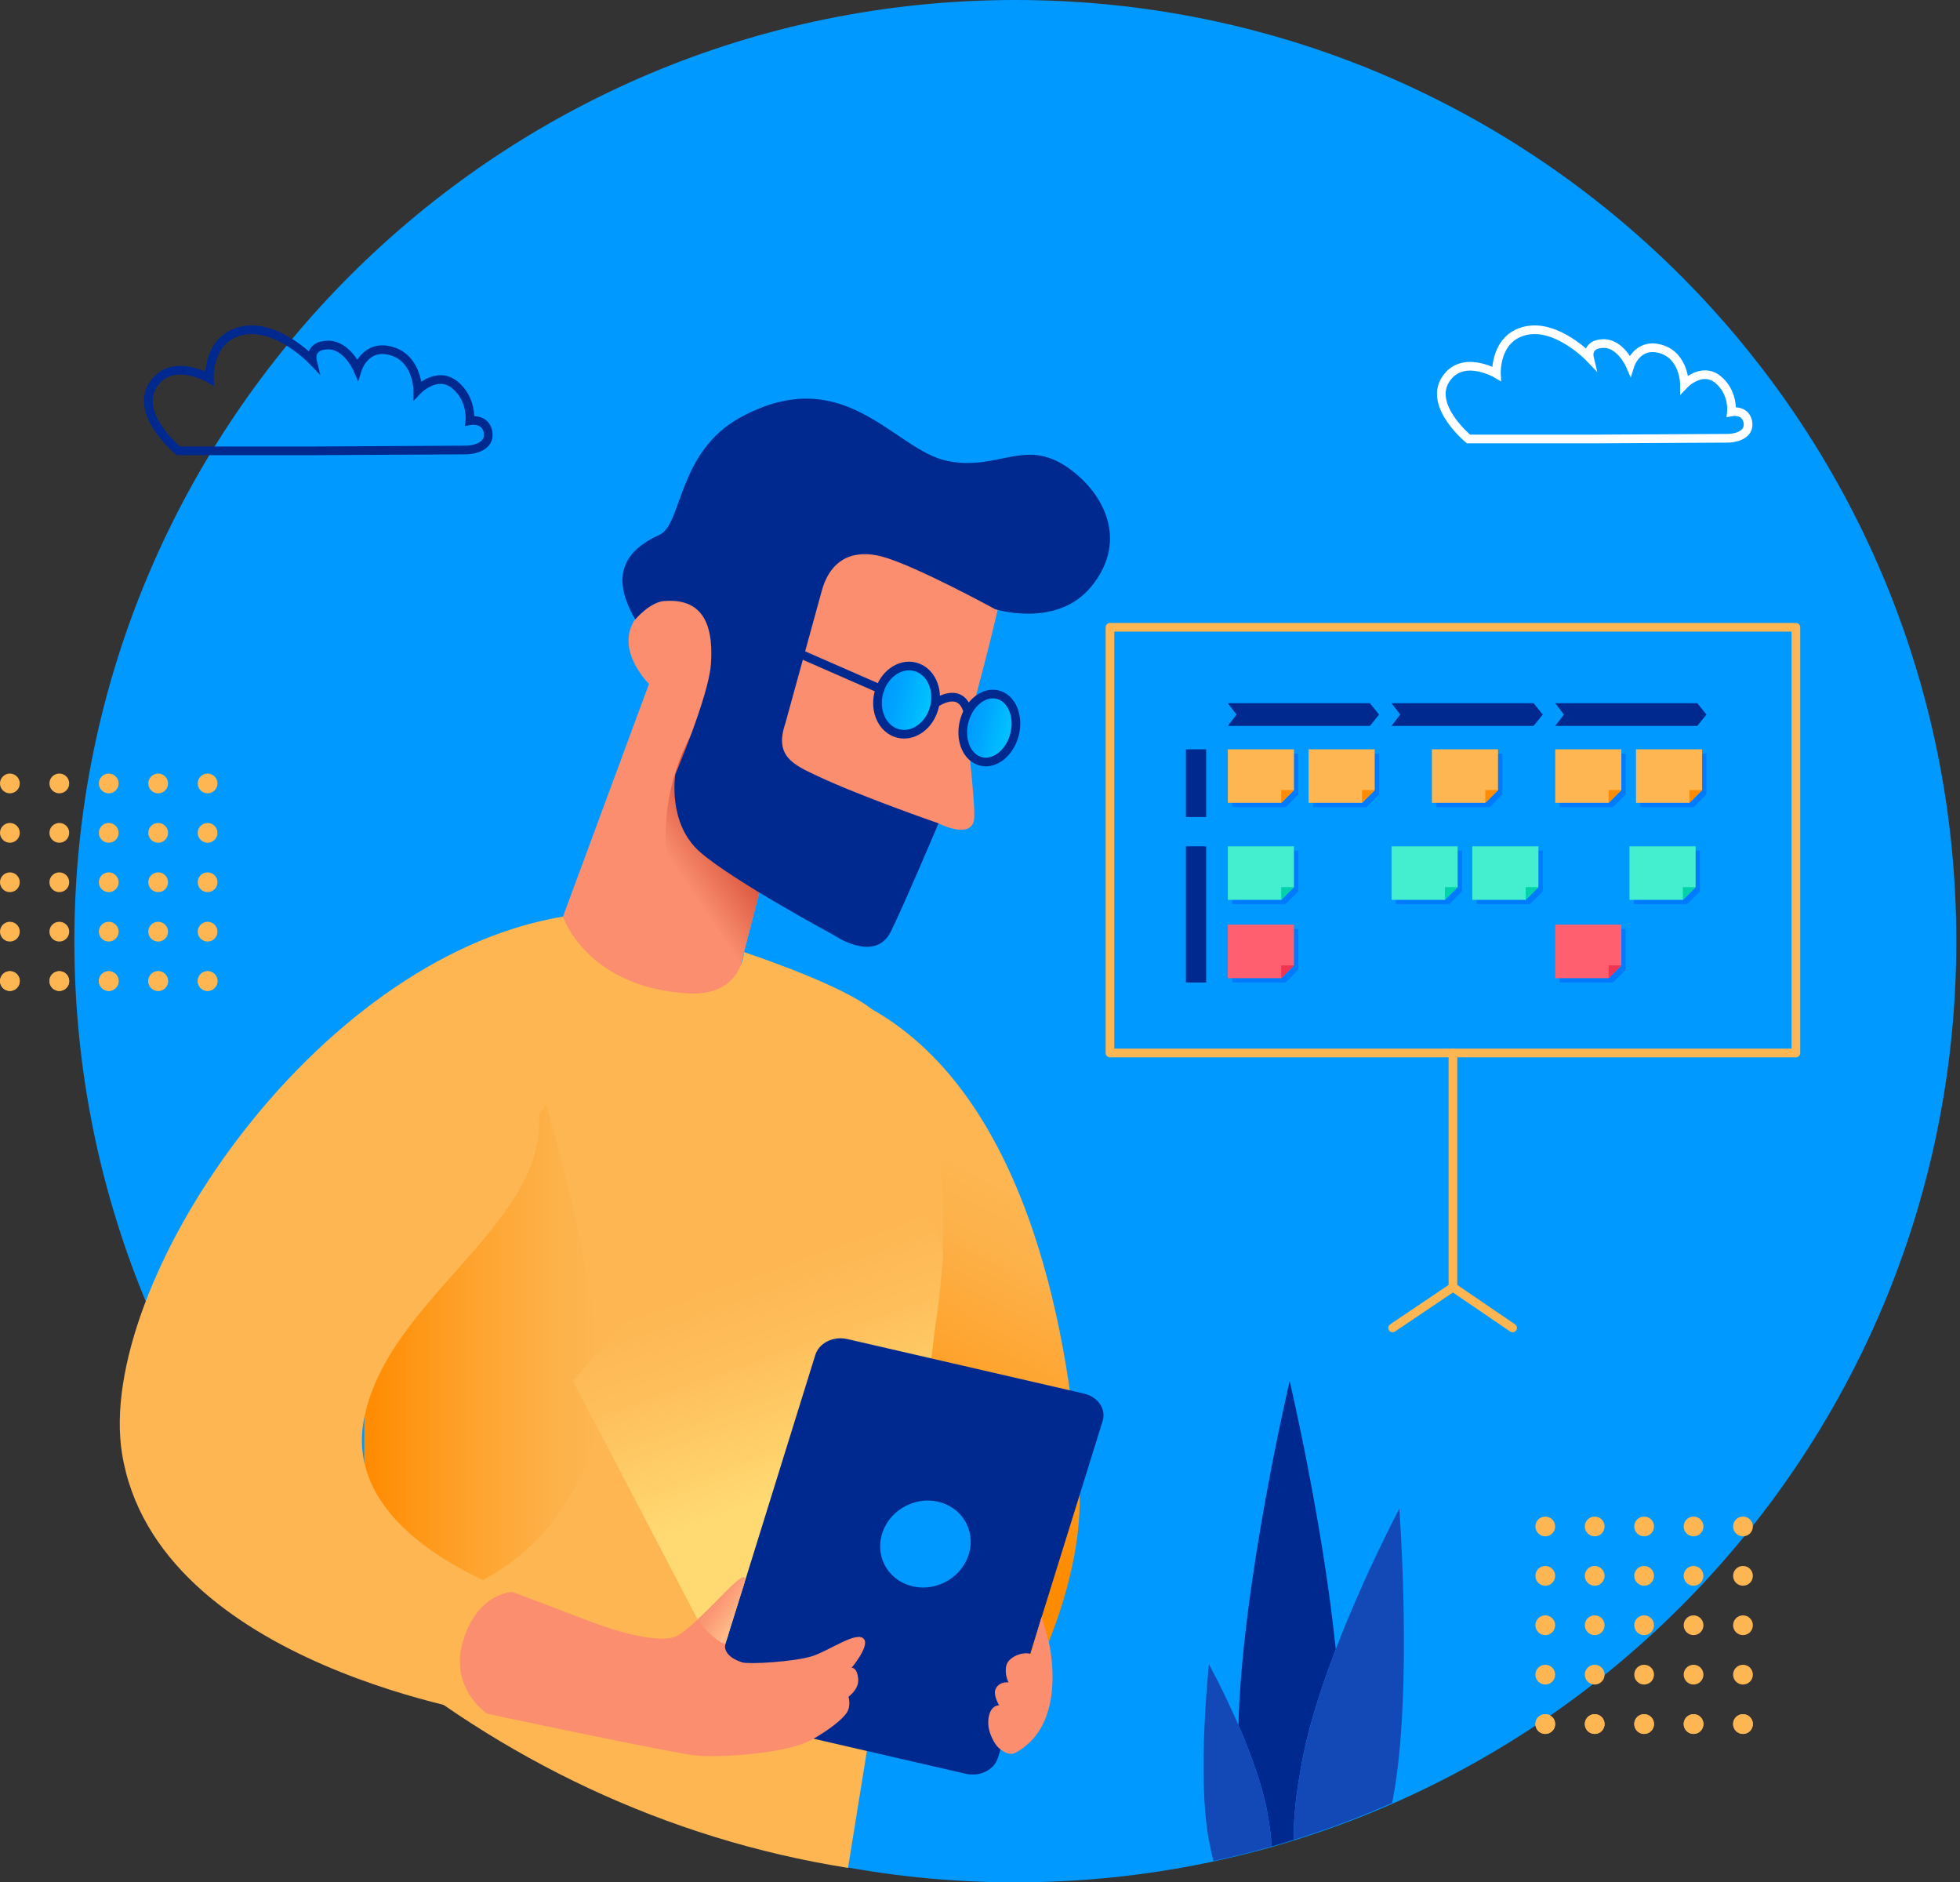 <svg xmlns="http://www.w3.org/2000/svg" width="452" height="434" viewBox="0 0 452 434" fill="none"><rect x="0" y="0" width="452" height="434" fill="#333333" stroke="none"/><g clip-path="url(#clip0)"><path d="M234.149 434C353.995 434 451.149 336.846 451.149 217C451.149 97.154 353.995 0 234.149 0C114.303 0 17.149 97.154 17.149 217C17.149 336.846 114.303 434 234.149 434Z" fill="#0099FF"></path><path d="M2.28 182.914C3.539 182.914 4.559 181.894 4.559 180.636C4.559 179.378 3.539 178.358 2.28 178.358C1.021 178.358 0 179.378 0 180.636C0 181.894 1.021 182.914 2.28 182.914Z" fill="#FDB652"></path><path d="M13.679 182.914C14.938 182.914 15.958 181.894 15.958 180.636C15.958 179.378 14.938 178.358 13.679 178.358C12.42 178.358 11.399 179.378 11.399 180.636C11.399 181.894 12.42 182.914 13.679 182.914Z" fill="#FDB652"></path><path d="M25.078 182.914C26.337 182.914 27.357 181.894 27.357 180.636C27.357 179.378 26.337 178.358 25.078 178.358C23.819 178.358 22.798 179.378 22.798 180.636C22.798 181.894 23.819 182.914 25.078 182.914Z" fill="#FDB652"></path><path d="M36.477 182.914C37.736 182.914 38.756 181.894 38.756 180.636C38.756 179.378 37.736 178.358 36.477 178.358C35.218 178.358 34.197 179.378 34.197 180.636C34.197 181.894 35.218 182.914 36.477 182.914Z" fill="#FDB652"></path><path d="M47.876 182.914C49.135 182.914 50.155 181.894 50.155 180.636C50.155 179.378 49.135 178.358 47.876 178.358C46.616 178.358 45.596 179.378 45.596 180.636C45.596 181.894 46.616 182.914 47.876 182.914Z" fill="#FDB652"></path><path d="M2.28 194.304C3.539 194.304 4.559 193.285 4.559 192.026C4.559 190.768 3.539 189.748 2.28 189.748C1.021 189.748 0 190.768 0 192.026C0 193.285 1.021 194.304 2.28 194.304Z" fill="#FDB652"></path><path d="M13.679 194.304C14.938 194.304 15.958 193.285 15.958 192.026C15.958 190.768 14.938 189.748 13.679 189.748C12.42 189.748 11.399 190.768 11.399 192.026C11.399 193.285 12.42 194.304 13.679 194.304Z" fill="#FDB652"></path><path d="M25.078 194.304C26.337 194.304 27.357 193.285 27.357 192.026C27.357 190.768 26.337 189.748 25.078 189.748C23.819 189.748 22.798 190.768 22.798 192.026C22.798 193.285 23.819 194.304 25.078 194.304Z" fill="#FDB652"></path><path d="M36.477 194.304C37.736 194.304 38.756 193.285 38.756 192.026C38.756 190.768 37.736 189.748 36.477 189.748C35.218 189.748 34.197 190.768 34.197 192.026C34.197 193.285 35.218 194.304 36.477 194.304Z" fill="#FDB652"></path><path d="M47.876 194.304C49.135 194.304 50.155 193.285 50.155 192.026C50.155 190.768 49.135 189.748 47.876 189.748C46.616 189.748 45.596 190.768 45.596 192.026C45.596 193.285 46.616 194.304 47.876 194.304Z" fill="#FDB652"></path><path d="M2.28 205.695C3.539 205.695 4.559 204.675 4.559 203.417C4.559 202.158 3.539 201.138 2.28 201.138C1.021 201.138 0 202.158 0 203.417C0 204.675 1.021 205.695 2.28 205.695Z" fill="#FDB652"></path><path d="M13.679 205.695C14.938 205.695 15.958 204.675 15.958 203.417C15.958 202.158 14.938 201.138 13.679 201.138C12.42 201.138 11.399 202.158 11.399 203.417C11.399 204.675 12.42 205.695 13.679 205.695Z" fill="#FDB652"></path><path d="M25.078 205.695C26.337 205.695 27.357 204.675 27.357 203.417C27.357 202.158 26.337 201.138 25.078 201.138C23.819 201.138 22.798 202.158 22.798 203.417C22.798 204.675 23.819 205.695 25.078 205.695Z" fill="#FDB652"></path><path d="M36.477 205.695C37.736 205.695 38.756 204.675 38.756 203.417C38.756 202.158 37.736 201.138 36.477 201.138C35.218 201.138 34.197 202.158 34.197 203.417C34.197 204.675 35.218 205.695 36.477 205.695Z" fill="#FDB652"></path><path d="M47.876 205.695C49.135 205.695 50.155 204.675 50.155 203.417C50.155 202.158 49.135 201.138 47.876 201.138C46.616 201.138 45.596 202.158 45.596 203.417C45.596 204.675 46.616 205.695 47.876 205.695Z" fill="#FDB652"></path><path d="M2.28 217.085C3.539 217.085 4.559 216.065 4.559 214.807C4.559 213.549 3.539 212.529 2.28 212.529C1.021 212.529 0 213.549 0 214.807C0 216.065 1.021 217.085 2.28 217.085Z" fill="#FDB652"></path><path d="M13.679 217.085C14.938 217.085 15.958 216.065 15.958 214.807C15.958 213.549 14.938 212.529 13.679 212.529C12.42 212.529 11.399 213.549 11.399 214.807C11.399 216.065 12.42 217.085 13.679 217.085Z" fill="#FDB652"></path><path d="M25.078 217.085C26.337 217.085 27.357 216.065 27.357 214.807C27.357 213.549 26.337 212.529 25.078 212.529C23.819 212.529 22.798 213.549 22.798 214.807C22.798 216.065 23.819 217.085 25.078 217.085Z" fill="#FDB652"></path><path d="M36.477 217.085C37.736 217.085 38.756 216.065 38.756 214.807C38.756 213.549 37.736 212.529 36.477 212.529C35.218 212.529 34.197 213.549 34.197 214.807C34.197 216.065 35.218 217.085 36.477 217.085Z" fill="#FDB652"></path><path d="M47.876 217.085C49.135 217.085 50.155 216.065 50.155 214.807C50.155 213.549 49.135 212.529 47.876 212.529C46.616 212.529 45.596 213.549 45.596 214.807C45.596 216.065 46.616 217.085 47.876 217.085Z" fill="#FDB652"></path><path d="M2.28 228.475C3.539 228.475 4.559 227.455 4.559 226.197C4.559 224.939 3.539 223.919 2.28 223.919C1.021 223.919 0 224.939 0 226.197C0 227.455 1.021 228.475 2.28 228.475Z" fill="#FDB652"></path><path d="M13.679 228.475C14.938 228.475 15.958 227.455 15.958 226.197C15.958 224.939 14.938 223.919 13.679 223.919C12.42 223.919 11.399 224.939 11.399 226.197C11.399 227.455 12.42 228.475 13.679 228.475Z" fill="#FDB652"></path><path d="M25.078 228.475C26.337 228.475 27.357 227.455 27.357 226.197C27.357 224.939 26.337 223.919 25.078 223.919C23.819 223.919 22.798 224.939 22.798 226.197C22.798 227.455 23.819 228.475 25.078 228.475Z" fill="#FDB652"></path><path d="M36.477 228.475C37.736 228.475 38.756 227.455 38.756 226.197C38.756 224.939 37.736 223.919 36.477 223.919C35.218 223.919 34.197 224.939 34.197 226.197C34.197 227.455 35.218 228.475 36.477 228.475Z" fill="#FDB652"></path><path d="M47.876 228.475C49.135 228.475 50.155 227.455 50.155 226.197C50.155 224.939 49.135 223.919 47.876 223.919C46.616 223.919 45.596 224.939 45.596 226.197C45.596 227.455 46.616 228.475 47.876 228.475Z" fill="#FDB652"></path><path d="M2.28 228.475C3.539 228.475 4.559 227.455 4.559 226.197C4.559 224.939 3.539 223.919 2.28 223.919C1.021 223.919 0 224.939 0 226.197C0 227.455 1.021 228.475 2.28 228.475Z" fill="#FDB652"></path><path d="M13.679 228.475C14.938 228.475 15.958 227.455 15.958 226.197C15.958 224.939 14.938 223.919 13.679 223.919C12.42 223.919 11.399 224.939 11.399 226.197C11.399 227.455 12.42 228.475 13.679 228.475Z" fill="#FDB652"></path><path d="M25.078 228.475C26.337 228.475 27.357 227.455 27.357 226.197C27.357 224.939 26.337 223.919 25.078 223.919C23.819 223.919 22.798 224.939 22.798 226.197C22.798 227.455 23.819 228.475 25.078 228.475Z" fill="#FDB652"></path><path d="M36.477 228.475C37.736 228.475 38.756 227.455 38.756 226.197C38.756 224.939 37.736 223.919 36.477 223.919C35.218 223.919 34.197 224.939 34.197 226.197C34.197 227.455 35.218 228.475 36.477 228.475Z" fill="#FDB652"></path><path d="M47.876 228.475C49.135 228.475 50.155 227.455 50.155 226.197C50.155 224.939 49.135 223.919 47.876 223.919C46.616 223.919 45.596 224.939 45.596 226.197C45.596 227.455 46.616 228.475 47.876 228.475Z" fill="#FDB652"></path><path d="M356.358 354.22C357.617 354.22 358.637 353.2 358.637 351.942C358.637 350.684 357.617 349.664 356.358 349.664C355.099 349.664 354.078 350.684 354.078 351.942C354.078 353.2 355.099 354.22 356.358 354.22Z" fill="#FDB652"></path><path d="M367.757 354.22C369.016 354.22 370.036 353.2 370.036 351.942C370.036 350.684 369.016 349.664 367.757 349.664C366.498 349.664 365.477 350.684 365.477 351.942C365.477 353.2 366.498 354.22 367.757 354.22Z" fill="#FDB652"></path><path d="M379.156 354.22C380.415 354.22 381.435 353.2 381.435 351.942C381.435 350.684 380.415 349.664 379.156 349.664C377.897 349.664 376.876 350.684 376.876 351.942C376.876 353.2 377.897 354.22 379.156 354.22Z" fill="#FDB652"></path><path d="M390.555 354.22C391.814 354.22 392.834 353.2 392.834 351.942C392.834 350.684 391.814 349.664 390.555 349.664C389.296 349.664 388.275 350.684 388.275 351.942C388.275 353.2 389.296 354.22 390.555 354.22Z" fill="#FDB652"></path><path d="M401.954 354.22C403.213 354.22 404.233 353.2 404.233 351.942C404.233 350.684 403.213 349.664 401.954 349.664C400.694 349.664 399.674 350.684 399.674 351.942C399.674 353.2 400.694 354.22 401.954 354.22Z" fill="#FDB652"></path><path d="M356.358 365.61C357.617 365.61 358.637 364.591 358.637 363.332C358.637 362.074 357.617 361.054 356.358 361.054C355.099 361.054 354.078 362.074 354.078 363.332C354.078 364.591 355.099 365.61 356.358 365.61Z" fill="#FDB652"></path><path d="M367.757 365.61C369.016 365.61 370.036 364.591 370.036 363.332C370.036 362.074 369.016 361.054 367.757 361.054C366.498 361.054 365.477 362.074 365.477 363.332C365.477 364.591 366.498 365.61 367.757 365.61Z" fill="#FDB652"></path><path d="M379.156 365.61C380.415 365.61 381.435 364.591 381.435 363.332C381.435 362.074 380.415 361.054 379.156 361.054C377.897 361.054 376.876 362.074 376.876 363.332C376.876 364.591 377.897 365.61 379.156 365.61Z" fill="#FDB652"></path><path d="M390.555 365.61C391.814 365.61 392.834 364.591 392.834 363.332C392.834 362.074 391.814 361.054 390.555 361.054C389.296 361.054 388.275 362.074 388.275 363.332C388.275 364.591 389.296 365.61 390.555 365.61Z" fill="#FDB652"></path><path d="M401.954 365.61C403.213 365.61 404.233 364.591 404.233 363.332C404.233 362.074 403.213 361.054 401.954 361.054C400.694 361.054 399.674 362.074 399.674 363.332C399.674 364.591 400.694 365.61 401.954 365.61Z" fill="#FDB652"></path><path d="M356.358 377.001C357.617 377.001 358.637 375.981 358.637 374.723C358.637 373.464 357.617 372.444 356.358 372.444C355.099 372.444 354.078 373.464 354.078 374.723C354.078 375.981 355.099 377.001 356.358 377.001Z" fill="#FDB652"></path><path d="M367.757 377.001C369.016 377.001 370.036 375.981 370.036 374.723C370.036 373.464 369.016 372.444 367.757 372.444C366.498 372.444 365.477 373.464 365.477 374.723C365.477 375.981 366.498 377.001 367.757 377.001Z" fill="#FDB652"></path><path d="M379.156 377.001C380.415 377.001 381.435 375.981 381.435 374.723C381.435 373.464 380.415 372.444 379.156 372.444C377.897 372.444 376.876 373.464 376.876 374.723C376.876 375.981 377.897 377.001 379.156 377.001Z" fill="#FDB652"></path><path d="M390.555 377.001C391.814 377.001 392.834 375.981 392.834 374.723C392.834 373.464 391.814 372.444 390.555 372.444C389.296 372.444 388.275 373.464 388.275 374.723C388.275 375.981 389.296 377.001 390.555 377.001Z" fill="#FDB652"></path><path d="M401.954 377.001C403.213 377.001 404.233 375.981 404.233 374.723C404.233 373.464 403.213 372.444 401.954 372.444C400.694 372.444 399.674 373.464 399.674 374.723C399.674 375.981 400.694 377.001 401.954 377.001Z" fill="#FDB652"></path><path d="M356.358 388.391C357.617 388.391 358.637 387.371 358.637 386.113C358.637 384.855 357.617 383.835 356.358 383.835C355.099 383.835 354.078 384.855 354.078 386.113C354.078 387.371 355.099 388.391 356.358 388.391Z" fill="#FDB652"></path><path d="M367.757 388.391C369.016 388.391 370.036 387.371 370.036 386.113C370.036 384.855 369.016 383.835 367.757 383.835C366.498 383.835 365.477 384.855 365.477 386.113C365.477 387.371 366.498 388.391 367.757 388.391Z" fill="#FDB652"></path><path d="M379.156 388.391C380.415 388.391 381.435 387.371 381.435 386.113C381.435 384.855 380.415 383.835 379.156 383.835C377.897 383.835 376.876 384.855 376.876 386.113C376.876 387.371 377.897 388.391 379.156 388.391Z" fill="#FDB652"></path><path d="M390.555 388.391C391.814 388.391 392.834 387.371 392.834 386.113C392.834 384.855 391.814 383.835 390.555 383.835C389.296 383.835 388.275 384.855 388.275 386.113C388.275 387.371 389.296 388.391 390.555 388.391Z" fill="#FDB652"></path><path d="M401.954 388.391C403.213 388.391 404.233 387.371 404.233 386.113C404.233 384.855 403.213 383.835 401.954 383.835C400.694 383.835 399.674 384.855 399.674 386.113C399.674 387.371 400.694 388.391 401.954 388.391Z" fill="#FDB652"></path><path d="M356.358 399.781C357.617 399.781 358.637 398.761 358.637 397.503C358.637 396.245 357.617 395.225 356.358 395.225C355.099 395.225 354.078 396.245 354.078 397.503C354.078 398.761 355.099 399.781 356.358 399.781Z" fill="#FDB652"></path><path d="M367.757 399.781C369.016 399.781 370.036 398.761 370.036 397.503C370.036 396.245 369.016 395.225 367.757 395.225C366.498 395.225 365.477 396.245 365.477 397.503C365.477 398.761 366.498 399.781 367.757 399.781Z" fill="#FDB652"></path><path d="M379.156 399.781C380.415 399.781 381.435 398.761 381.435 397.503C381.435 396.245 380.415 395.225 379.156 395.225C377.897 395.225 376.876 396.245 376.876 397.503C376.876 398.761 377.897 399.781 379.156 399.781Z" fill="#FDB652"></path><path d="M390.555 399.781C391.814 399.781 392.834 398.761 392.834 397.503C392.834 396.245 391.814 395.225 390.555 395.225C389.296 395.225 388.275 396.245 388.275 397.503C388.275 398.761 389.296 399.781 390.555 399.781Z" fill="#FDB652"></path><path d="M401.954 399.781C403.213 399.781 404.233 398.761 404.233 397.503C404.233 396.245 403.213 395.225 401.954 395.225C400.694 395.225 399.674 396.245 399.674 397.503C399.674 398.761 400.694 399.781 401.954 399.781Z" fill="#FDB652"></path><path d="M356.358 399.781C357.617 399.781 358.637 398.761 358.637 397.503C358.637 396.245 357.617 395.225 356.358 395.225C355.099 395.225 354.078 396.245 354.078 397.503C354.078 398.761 355.099 399.781 356.358 399.781Z" fill="#FDB652"></path><path d="M367.757 399.781C369.016 399.781 370.036 398.761 370.036 397.503C370.036 396.245 369.016 395.225 367.757 395.225C366.498 395.225 365.477 396.245 365.477 397.503C365.477 398.761 366.498 399.781 367.757 399.781Z" fill="#FDB652"></path><path d="M379.156 399.781C380.415 399.781 381.435 398.761 381.435 397.503C381.435 396.245 380.415 395.225 379.156 395.225C377.897 395.225 376.876 396.245 376.876 397.503C376.876 398.761 377.897 399.781 379.156 399.781Z" fill="#FDB652"></path><path d="M390.555 399.781C391.814 399.781 392.834 398.761 392.834 397.503C392.834 396.245 391.814 395.225 390.555 395.225C389.296 395.225 388.275 396.245 388.275 397.503C388.275 398.761 389.296 399.781 390.555 399.781Z" fill="#FDB652"></path><path d="M401.954 399.781C403.213 399.781 404.233 398.761 404.233 397.503C404.233 396.245 403.213 395.225 401.954 395.225C400.694 395.225 399.674 396.245 399.674 397.503C399.674 398.761 400.694 399.781 401.954 399.781Z" fill="#FDB652"></path><path d="M293.256 425.727C294.982 425.236 296.699 424.723 298.407 424.19C298.221 419.878 298.771 413.956 300.355 405.661C301.885 397.65 304.807 388.697 308.043 380.27C305.002 350.673 297.414 318.417 297.414 318.417C297.414 318.417 286.415 365.169 285.596 397.748C288.333 404.052 291.115 411.51 292.28 417.972C292.84 421.074 293.149 423.62 293.256 425.727Z" fill="#002990"></path><path d="M292.281 417.971C291.116 411.509 288.335 404.051 285.597 397.747C282.159 389.829 278.793 383.733 278.793 383.733C278.793 383.733 276.062 409.183 278.689 423.762C279.06 425.816 279.442 427.567 279.836 429.072C282.464 428.503 285.079 427.899 287.67 427.236C289.542 426.757 291.404 426.255 293.256 425.728C293.149 423.62 292.84 421.074 292.281 417.971Z" fill="#1349B7"></path><path d="M322.701 347.834C322.701 347.834 314.703 362.932 308.044 380.27C304.807 388.697 301.886 397.65 300.356 405.661C298.772 413.956 298.222 419.879 298.408 424.19C301.751 423.147 305.06 422.028 308.331 420.83C312.632 419.255 316.862 417.534 321.031 415.7C321.091 415.394 321.152 415.101 321.212 414.787C325.89 390.292 322.701 347.834 322.701 347.834Z" fill="#1349B7"></path><path d="M230.878 137.004C230.878 137.004 229.056 145.99 223.38 166.662C222.686 169.188 225.297 186.9 224.562 189.391C223.365 193.45 216.441 189.831 216.441 189.831C216.441 189.831 205.571 214.501 201.419 214.022C187.714 212.441 175.706 203.428 175.706 203.428L168.502 231.477C168.502 231.477 160.724 238.796 144.854 233.721C128.92 228.625 126.799 219.53 126.799 219.53L149.664 157.684C149.664 157.684 140.393 148.612 147.841 141.126C153.559 135.379 170.824 135.213 170.824 135.213C170.824 135.213 158.93 111.446 189.415 113.527C219.9 115.608 230.878 137.004 230.878 137.004Z" fill="#FA8E6E"></path><path d="M207.107 196.901C189.251 193.544 176.561 179.436 173.562 162.193C171.446 164.645 168.987 155.713 166.733 158.451C135.935 195.854 168.501 231.478 168.501 231.478L175.705 203.429C175.705 203.429 187.713 212.442 201.418 214.022C204.054 214.326 209.396 204.495 212.948 197.274C210.973 197.373 208.989 197.254 207.107 196.901Z" fill="url(#paint0_linear)"></path><path d="M181.086 166.875C181.086 166.875 188.758 138.995 189.479 136.332C191.642 128.342 197.406 126.702 203.452 128.339C211.185 130.433 229.469 140.445 229.469 140.445C229.469 140.445 243.731 144.99 251.708 135.186C259.684 125.383 255.432 115.012 247.533 108.755C236.698 100.172 230.674 108.808 218.394 106.256C206.114 103.704 194.834 83.177 170.814 96.204C156.19 104.135 157.36 120.969 152.073 123.324C140.362 128.54 143.043 136.78 146.497 142.827C146.497 142.827 149.872 138.817 153.184 138.573C159.991 138.071 164.818 141.296 163.937 153.254C163.401 160.528 155.741 178.532 155.741 178.532C155.741 178.532 153.82 189.869 161.535 196.539C169.25 203.209 192.287 215.603 192.287 215.603C192.287 215.603 201.677 222.132 205.384 214.884C207.84 210.082 216.441 189.83 216.441 189.83C216.441 189.83 198.41 183.59 188.467 178.896C183.038 176.336 178.522 174.386 181.086 166.875Z" fill="#002990"></path><path d="M201.069 232.69C237.821 253.416 246.961 310.292 248.903 342.275C250.269 364.772 237.497 388.051 237.497 388.051C237.497 388.051 221.606 373.887 217.861 370.905C214.116 367.923 213.666 298.783 205.315 292.887C196.965 286.992 196.84 230.305 201.069 232.69Z" fill="url(#paint1_linear)"></path><path d="M199.855 231.797C191.678 226.136 171.573 219.515 171.573 219.515C171.573 219.515 171.091 229.837 158.488 229.033C135.104 227.541 129.829 211.333 129.829 211.333C129.829 211.333 101.492 229.633 93.821 247.141C87.928 260.591 85.208 342.186 84.264 379.297C115.394 405.55 153.527 424.019 195.569 430.666L216.253 302.32C216.253 302.32 224.342 248.75 199.855 231.797Z" fill="#FDB652"></path><path d="M125.948 254.833L84.097 307.726L83.856 370.872C83.856 370.872 121.483 373.333 136.096 335.439C144.159 314.529 125.948 254.833 125.948 254.833Z" fill="url(#paint2_linear)"></path><path d="M168.822 388.594L132.155 318.417C132.155 318.417 177.155 263.623 195.655 267.187C214.155 270.751 217.533 289.251 217.533 289.251C217.533 289.251 213.439 330.418 209.071 346.884C206.283 357.395 180.033 390.902 168.822 388.594Z" fill="url(#paint3_linear)"></path><path d="M129.83 211.333C71.927 220.98 21.962 296.676 28.135 335.101C36.05 384.368 115.256 395.739 115.256 395.739C115.256 395.739 118.106 394.584 121.028 382.614C124.352 369.001 118.744 367.252 118.744 367.252C118.744 367.252 79.107 354.495 83.856 327.692C89.004 298.636 128.83 281.305 123.951 254.158C117.444 217.957 129.83 211.333 129.83 211.333Z" fill="#FDB652"></path><path d="M222.736 408.975L168.141 396.395C164.922 395.653 163.008 392.816 163.866 390.059L188.025 312.388C188.883 309.63 192.188 307.996 195.406 308.738L250.001 321.318C253.22 322.06 255.134 324.897 254.276 327.654L230.117 405.324C229.26 408.083 225.955 409.717 222.736 408.975Z" fill="#002990"></path><path d="M217.739 364.888C222.987 362.334 225.305 356.283 222.915 351.374C220.526 346.464 214.334 344.555 209.086 347.109C203.838 349.664 201.521 355.714 203.91 360.624C206.3 365.533 212.491 367.443 217.739 364.888Z" fill="#0099FF"></path><path d="M136.737 374.089C136.737 374.089 150.227 379.333 155.64 377.392C160.273 375.731 174.291 358.143 171.471 365.609C169.03 372.071 167.727 377.646 167.727 377.646C167.727 377.646 165.139 381.322 171.166 383.287C172.634 383.766 183.028 383.155 187.138 381.901C191.248 380.647 197.761 375.789 199.285 377.967C200.472 379.664 196.4 384.53 196.4 384.53C196.4 384.53 197.693 384.348 197.915 387.168C198.098 389.491 195.676 391.206 195.676 391.206C195.676 391.206 196.358 393.425 195.174 395.029C193.459 397.351 189.158 400.075 186.864 401.283C181.11 404.312 166.041 405.303 160.561 404.767C155.081 404.231 112.339 395.119 112.339 395.119C112.339 395.119 103.504 389.29 106.789 378.325C110.128 367.18 118.21 367.049 118.21 367.049L136.737 374.089Z" fill="#FA8E6E"></path><path d="M167.248 378.856C167.326 378.458 167.461 378.131 167.57 377.918C167.663 377.631 167.762 377.347 167.869 377.066C168.267 375.481 169.694 371.323 171.471 365.61C173.271 359.822 166.682 368.127 160.887 373.408C162.871 376.504 166.983 379.547 167.248 378.856Z" fill="url(#paint4_linear)"></path><path d="M237.699 381.367C236.004 380.678 232.462 381.989 232.047 384.109C231.631 386.229 232.59 387.907 232.59 387.907C232.59 387.907 230.448 387.567 229.603 389.425C228.954 390.853 230.421 393.18 230.421 393.18C230.421 393.18 228.149 393.023 227.909 396.761C227.785 398.69 228.579 400.545 229.465 401.973C230.414 403.502 232.668 404.932 234.148 404.139C244.904 398.374 242.648 383.59 242.299 380.879C241.95 378.168 240.195 372.821 240.195 372.821L237.699 381.367Z" fill="#FA8E6E"></path><path d="M367.451 101.215H338.652C338.652 101.215 329.504 93.682 333.316 87.588C337.128 81.494 345.09 86.149 345.09 86.149C345.09 86.149 344.667 77.855 351.866 76.246C359.066 74.638 366.52 82.425 366.52 82.425C366.52 82.425 365.758 79.294 369.739 79.209C373.72 79.124 375.922 84.203 375.922 84.203C375.922 84.203 377.616 78.871 383.037 80.479C388.458 82.087 388.458 88.604 388.458 88.604C388.458 88.604 392.354 84.542 396.081 87.42C399.808 90.382 399.3 94.953 399.3 94.953C399.3 94.953 402.349 94.361 403.027 97.069C403.874 100.793 399.046 101.047 398.622 101.047C397.944 101.045 367.451 101.215 367.451 101.215Z" stroke="white" stroke-width="2" stroke-miterlimit="10" stroke-linecap="round"></path><path d="M73.059 103.942H41.141C41.141 103.942 31.002 95.594 35.227 88.839C39.451 82.085 48.276 87.245 48.276 87.245C48.276 87.245 47.807 78.052 55.786 76.269C63.765 74.487 72.027 83.117 72.027 83.117C72.027 83.117 71.182 79.647 75.594 79.553C80.006 79.459 82.447 85.087 82.447 85.087C82.447 85.087 84.325 79.177 90.333 80.96C96.341 82.742 96.341 89.965 96.341 89.965C96.341 89.965 100.659 85.463 104.79 88.652C108.921 91.935 108.357 97 108.357 97C108.357 97 111.737 96.344 112.488 99.345C113.427 103.473 108.076 103.753 107.606 103.753C106.855 103.755 73.059 103.942 73.059 103.942Z" stroke="#002990" stroke-width="2" stroke-miterlimit="10"></path><path d="M414.155 144.625H255.974V242.777H414.155V144.625Z" stroke="#FDB652" stroke-width="2" stroke-miterlimit="10" stroke-linecap="round" stroke-linejoin="round"></path><path d="M335.065 296.792V242.777" stroke="#FDB652" stroke-width="2" stroke-miterlimit="10" stroke-linecap="round" stroke-linejoin="round"></path><path d="M321.155 306.167L335.065 296.792L348.822 306.167" stroke="#FDB652" stroke-width="2" stroke-miterlimit="10" stroke-linecap="round" stroke-linejoin="round"></path><path d="M222.325 166.387C223.39 162.137 226.859 159.345 230.073 160.151C233.287 160.956 235.03 165.054 233.965 169.304C232.9 173.554 229.431 176.346 226.217 175.54C223.003 174.735 221.261 170.637 222.325 166.387Z" fill="url(#paint5_linear)"></path><path d="M233.973 169.314C235.038 165.064 233.296 160.966 230.082 160.16C226.867 159.355 223.398 162.147 222.333 166.397C221.268 170.647 223.01 174.745 226.225 175.55C229.439 176.356 232.908 173.564 233.973 169.314Z" stroke="#002990" stroke-width="2" stroke-miterlimit="10" stroke-linecap="round" stroke-linejoin="round"></path><path d="M202.637 159.803C203.702 155.553 207.439 152.828 210.984 153.717C214.529 154.605 216.539 158.77 215.474 163.02C214.409 167.27 210.672 169.995 207.127 169.106C203.583 168.218 201.572 164.052 202.637 159.803Z" fill="url(#paint6_linear)"></path><path d="M215.481 163.03C216.546 158.78 214.536 154.615 210.991 153.726C207.446 152.838 203.709 155.563 202.644 159.813C201.579 164.063 203.589 168.228 207.134 169.116C210.679 170.005 214.416 167.28 215.481 163.03Z" stroke="#002990" stroke-width="2" stroke-miterlimit="10" stroke-linecap="round" stroke-linejoin="round"></path><path d="M202.943 158.824L170.865 144.784" stroke="#002990" stroke-width="2" stroke-miterlimit="10" stroke-linecap="round" stroke-linejoin="round"></path><path d="M215.919 162.008C215.919 162.008 221.452 158.143 223.147 163.901" stroke="#002990" stroke-width="2" stroke-miterlimit="10" stroke-linecap="round" stroke-linejoin="round"></path><path d="M315.911 167.369H283.155L285.155 164.75L283.155 162.131H315.911L318.03 164.75L315.911 167.369Z" fill="#002990"></path><path d="M353.661 167.369H320.905L322.905 164.75L320.905 162.131H353.661L355.78 164.75L353.661 167.369Z" fill="#002990"></path><path d="M391.411 167.369H358.655L360.655 164.75L358.655 162.131H391.411L393.53 164.75L391.411 167.369Z" fill="#002990"></path><path d="M278.155 172.764H273.488V188.375H278.155V172.764Z" fill="#002990"></path><path d="M278.155 195.127H273.488V226.531H278.155V195.127Z" fill="#002990"></path><path d="M296.468 186.106H284.155V173.764H299.405V183.169L296.468 186.106Z" fill="#007AFF"></path><path d="M295.468 185.106H283.155V172.764H298.405V182.169L295.468 185.106Z" fill="#FDB652"></path><path d="M295.468 185.105V182.168H298.405L295.468 185.105Z" fill="#FF8B00"></path><path d="M296.468 208.469H284.155V196.127H299.405V205.532L296.468 208.469Z" fill="#007AFF"></path><path d="M295.468 207.469H283.155V195.127H298.405V204.532L295.468 207.469Z" fill="#43EFCE"></path><path d="M295.468 207.469V204.532H298.405L295.468 207.469Z" fill="#00D3AA"></path><path d="M389.093 208.469H376.78V196.127H392.03V205.532L389.093 208.469Z" fill="#007AFF"></path><path d="M388.093 207.469H375.78V195.127H391.03V204.532L388.093 207.469Z" fill="#43EFCE"></path><path d="M388.093 207.469V204.532H391.03L388.093 207.469Z" fill="#00D3AA"></path><path d="M334.218 208.469H321.905V196.127H337.155V205.532L334.218 208.469Z" fill="#007AFF"></path><path d="M333.218 207.469H320.905V195.127H336.155V204.532L333.218 207.469Z" fill="#43EFCE"></path><path d="M333.218 207.469V204.532H336.155L333.218 207.469Z" fill="#00D3AA"></path><path d="M352.843 208.469H340.53V196.127H355.78V205.532L352.843 208.469Z" fill="#007AFF"></path><path d="M351.843 207.469H339.53V195.127H354.78V204.532L351.843 207.469Z" fill="#43EFCE"></path><path d="M351.843 207.469V204.532H354.78L351.843 207.469Z" fill="#00D3AA"></path><path d="M296.468 226.531H284.155V214.188H299.405V223.593L296.468 226.531Z" fill="#007AFF"></path><path d="M295.468 225.531H283.155V213.188H298.405V222.593L295.468 225.531Z" fill="#FF5F6F"></path><path d="M295.468 225.531V222.593H298.405L295.468 225.531Z" fill="#EF3551"></path><path d="M371.968 226.531H359.655V214.188H374.905V223.593L371.968 226.531Z" fill="#007AFF"></path><path d="M370.968 225.531H358.655V213.188H373.905V222.593L370.968 225.531Z" fill="#FF5F6F"></path><path d="M370.968 225.531V222.593H373.905L370.968 225.531Z" fill="#EF3551"></path><path d="M343.53 186.106H331.218V173.764H346.468V183.169L343.53 186.106Z" fill="#007AFF"></path><path d="M342.53 185.106H330.218V172.764H345.468V182.169L342.53 185.106Z" fill="#FDB652"></path><path d="M342.53 185.105V182.168H345.468L342.53 185.105Z" fill="#FF8B00"></path><path d="M315.093 186.106H302.78V173.764H318.03V183.169L315.093 186.106Z" fill="#007AFF"></path><path d="M314.093 185.106H301.78V172.764H317.03V182.169L314.093 185.106Z" fill="#FDB652"></path><path d="M314.093 185.105V182.168H317.03L314.093 185.105Z" fill="#FF8B00"></path><path d="M371.968 186.106H359.655V173.764H374.905V183.169L371.968 186.106Z" fill="#007AFF"></path><path d="M370.968 185.106H358.655V172.764H373.905V182.169L370.968 185.106Z" fill="#FDB652"></path><path d="M370.968 185.105V182.168H373.905L370.968 185.105Z" fill="#FF8B00"></path><path d="M390.593 186.106H378.28V173.764H393.53V183.169L390.593 186.106Z" fill="#007AFF"></path><path d="M389.593 185.106H377.28V172.764H392.53V182.169L389.593 185.106Z" fill="#FDB652"></path><path d="M389.593 185.105V182.168H392.53L389.593 185.105Z" fill="#FF8B00"></path></g><defs><linearGradient id="paint0_linear" x1="158.102" y1="203.982" x2="177.028" y2="191.174" gradientUnits="userSpaceOnUse"><stop offset="0.011" stop-color="#FA8E6E"></stop><stop offset="0.636" stop-color="#D8533D"></stop></linearGradient><linearGradient id="paint1_linear" x1="201.934" y1="342.689" x2="237.156" y2="275.804" gradientUnits="userSpaceOnUse"><stop offset="0.011" stop-color="#FF8B00"></stop><stop offset="0.066" stop-color="#FF8E06"></stop><stop offset="0.479" stop-color="#FEA42F"></stop><stop offset="0.804" stop-color="#FDB149"></stop><stop offset="1" stop-color="#FDB652"></stop></linearGradient><linearGradient id="paint2_linear" x1="83.856" y1="312.87" x2="138.156" y2="312.87" gradientUnits="userSpaceOnUse"><stop offset="0.011" stop-color="#FF8B00"></stop><stop offset="0.066" stop-color="#FF8E06"></stop><stop offset="0.479" stop-color="#FEA42F"></stop><stop offset="0.804" stop-color="#FDB149"></stop><stop offset="1" stop-color="#FDB652"></stop></linearGradient><linearGradient id="paint3_linear" x1="188.915" y1="343.287" x2="171.546" y2="294.186" gradientUnits="userSpaceOnUse"><stop offset="0.011" stop-color="#FFDA73"></stop><stop offset="0.037" stop-color="#FFD972"></stop><stop offset="0.638" stop-color="#FEBF5B"></stop><stop offset="1" stop-color="#FDB652"></stop></linearGradient><linearGradient id="paint4_linear" x1="170.8" y1="372.492" x2="163.968" y2="367.709" gradientUnits="userSpaceOnUse"><stop offset="0.011" stop-color="#FFBC8A"></stop><stop offset="0.199" stop-color="#FEB183"></stop><stop offset="0.698" stop-color="#FB9774"></stop><stop offset="1" stop-color="#FA8E6E"></stop></linearGradient><linearGradient id="paint5_linear" x1="222.351" y1="166.391" x2="233.991" y2="169.308" gradientUnits="userSpaceOnUse"><stop stop-color="#0099FF"></stop><stop offset="0.294" stop-color="#00A2FF"></stop><stop offset="0.78" stop-color="#00BCFF"></stop><stop offset="0.994" stop-color="#00C9FF"></stop></linearGradient><linearGradient id="paint6_linear" x1="202.66" y1="159.808" x2="215.497" y2="163.026" gradientUnits="userSpaceOnUse"><stop stop-color="#0099FF"></stop><stop offset="0.294" stop-color="#00A2FF"></stop><stop offset="0.78" stop-color="#00BCFF"></stop><stop offset="0.994" stop-color="#00C9FF"></stop></linearGradient><clipPath id="clip0"><rect width="451.149" height="434" fill="white"></rect></clipPath></defs></svg>